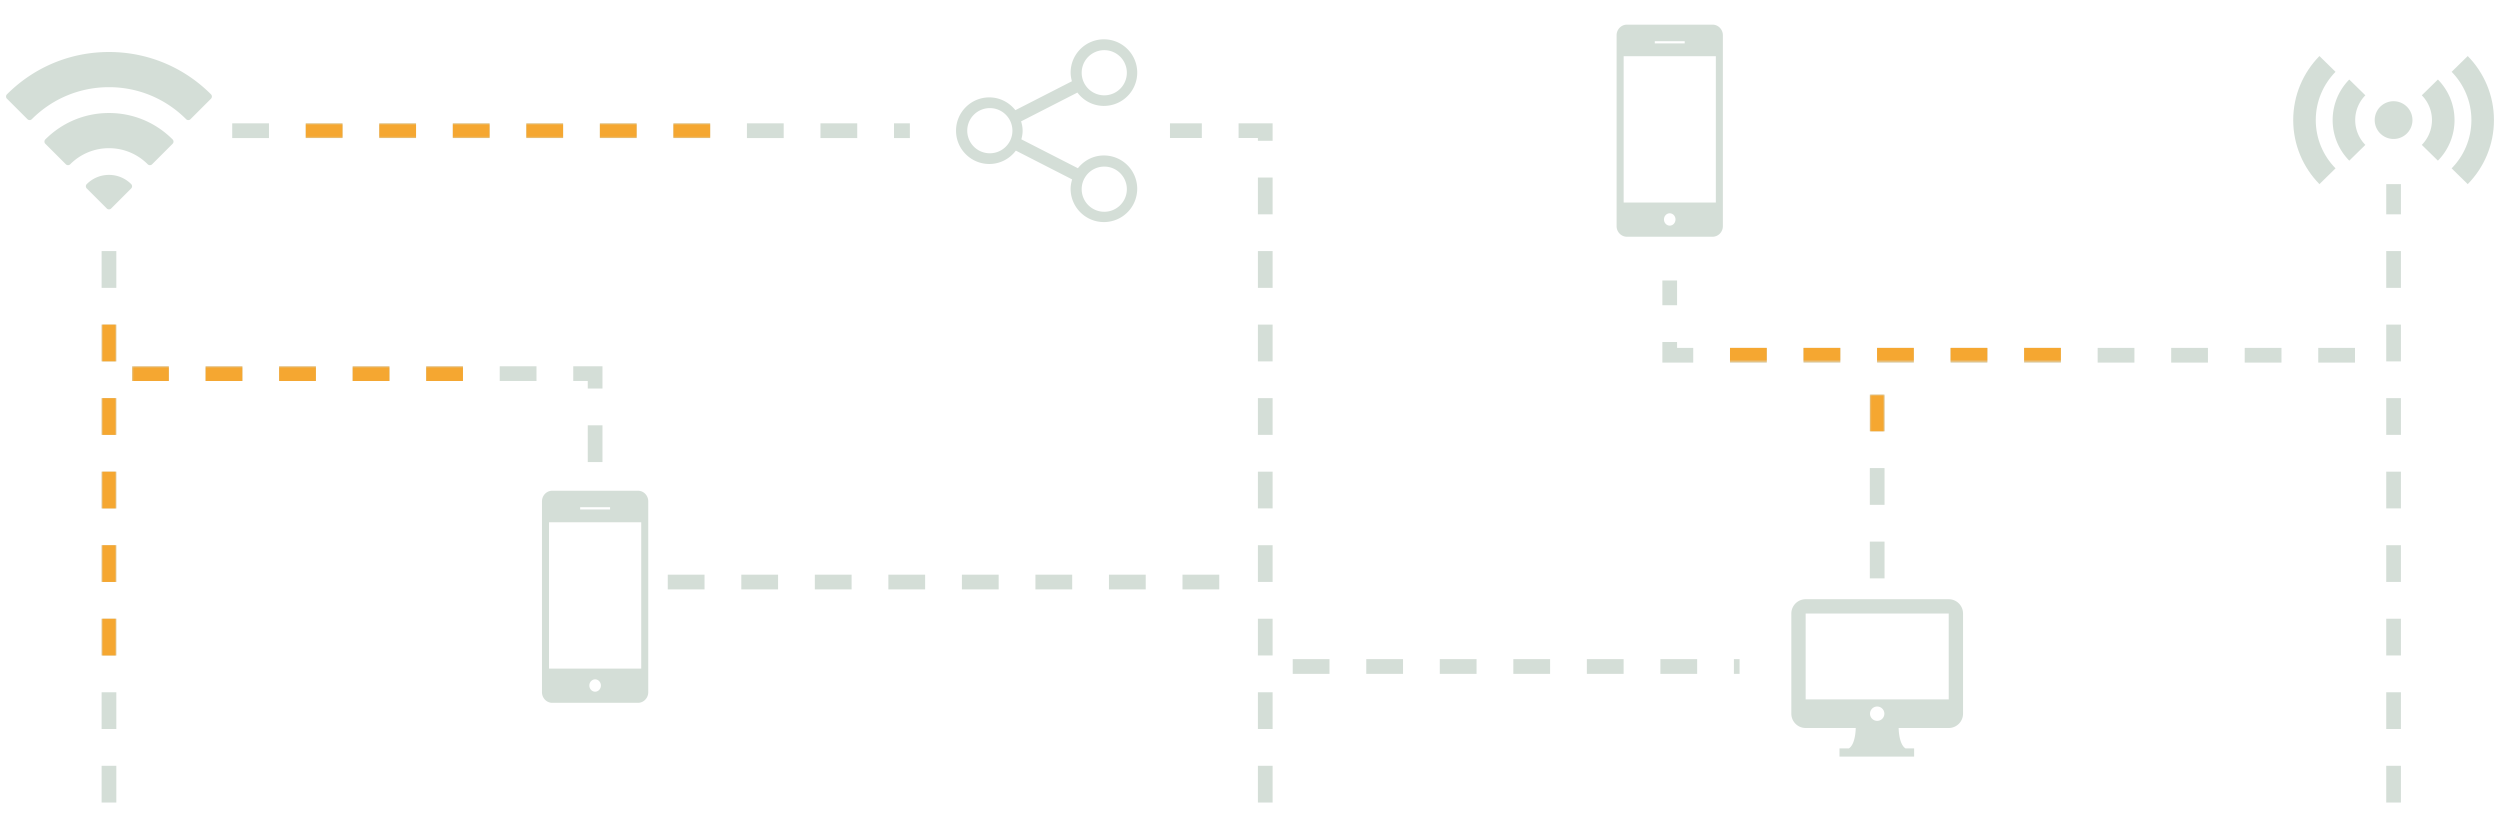 <svg xmlns="http://www.w3.org/2000/svg" width="680" height="225" viewBox="-1.646 -0.167 680 225" enable-background="new -1.646 -0.167 680 225" xml:space="preserve"><path fill="#D4DED7" d="M298.615 42.12c-2.879 0-5.416 1.371-7.074 3.471l-15.381-7.865c.201-.752.346-1.527.346-2.344 0-.889-.172-1.727-.412-2.541l15.313-7.83c1.65 2.195 4.254 3.629 7.211 3.629a9.053 9.053 0 0 0 9.061-9.057c0-4.998-4.052-9.053-9.061-9.053-4.998 0-9.053 4.055-9.053 9.053 0 .82.145 1.598.348 2.352l-15.38 7.865c-1.66-2.102-4.203-3.477-7.086-3.477-5.004 0-9.053 4.057-9.053 9.059s4.049 9.055 9.053 9.055c2.961 0 5.563-1.438 7.22-3.635l15.306 7.83c-.238.813-.414 1.656-.414 2.547 0 5.002 4.057 9.057 9.055 9.057a9.056 9.056 0 0 0 9.06-9.057 9.053 9.053 0 0 0-9.059-9.059m.1-28.644a6.144 6.144 0 1 1 0 12.288 6.144 6.144 0 1 1 0-12.288m-31.125 28.05a6.143 6.143 0 0 1-6.145-6.145 6.143 6.143 0 0 1 6.145-6.143 6.144 6.144 0 0 1 0 12.288m31.125 15.909a6.144 6.144 0 1 1 0-12.288 6.144 6.144 0 1 1 0 12.288M171.875 133.308h-23.299c-1.547 0-2.805 1.297-2.805 2.895v51.906c0 1.594 1.258 2.893 2.805 2.893h23.299c1.547 0 2.803-1.299 2.803-2.893V136.2c0-1.596-1.257-2.892-2.803-2.892m-15.717 4.492h8.134v.611h-8.134v-.611zm4.069 50.172c-.865 0-1.568-.752-1.568-1.678 0-.924.703-1.676 1.568-1.676.864 0 1.566.752 1.566 1.676 0 .926-.702 1.678-1.566 1.678m12.539-6.284H147.69V141.89h25.076v39.798zM464.172 6.538h-23.299c-1.547 0-2.805 1.297-2.805 2.891v51.91c0 1.592 1.258 2.889 2.805 2.889h23.299c1.547 0 2.803-1.297 2.803-2.889V9.427c0-1.592-1.256-2.889-2.803-2.889m-15.717 4.492h8.135v.611h-8.135v-.611zm4.066 50.172c-.863 0-1.566-.754-1.566-1.68 0-.924.703-1.676 1.566-1.676s1.566.754 1.566 1.676c.003.926-.7 1.68-1.566 1.68m12.542-6.283h-25.074V15.12h25.074v39.799zM528.408 162.823h-38.916a3.898 3.898 0 0 0-3.895 3.893v27.242a3.897 3.897 0 0 0 3.895 3.891h13.625c-.041 1.553-.338 4.035-1.451 5.207a2.152 2.152 0 0 1-.422.338h-2.547v2.238H518.994v-2.238h-2.34a2.022 2.022 0 0 1-.418-.336c-1.111-1.166-1.41-3.65-1.451-5.209h13.623a3.897 3.897 0 0 0 3.893-3.891v-27.242a3.896 3.896 0 0 0-3.893-3.893m-21.41 31.135c0-1.076.877-1.953 1.951-1.953 1.076 0 1.953.877 1.953 1.953a1.956 1.956 0 0 1-1.953 1.951 1.956 1.956 0 0 1-1.951-1.951m-17.506-3.893v-23.352h38.916l.002 23.352h-38.918zM27.994 13.978C17.525 13.978 7.67 18.066.246 25.49a.846.846 0 0 0 0 1.193l5.57 5.568a.84.84 0 0 0 1.194 0c5.613-5.613 13.066-8.707 20.984-8.707s15.371 3.094 20.984 8.707a.84.84 0 0 0 1.195 0l5.569-5.568a.845.845 0 0 0 0-1.194c-7.424-7.424-17.277-11.511-27.748-11.511"/><path fill="#D4DED7" d="M27.994 30.573c-6.529 0-12.676 2.549-17.305 7.178a.848.848 0 0 0 0 1.196l5.57 5.568a.851.851 0 0 0 1.194 0 14.812 14.812 0 0 1 10.541-4.375c3.979 0 7.723 1.555 10.543 4.375a.844.844 0 0 0 1.193 0l5.57-5.568a.844.844 0 0 0 0-1.193c-4.63-4.632-10.775-7.181-17.306-7.181M27.994 47.405a8.484 8.484 0 0 0-6.037 2.5.843.843 0 0 0 0 1.193l5.44 5.441a.846.846 0 0 0 1.194 0l5.44-5.441a.843.843 0 0 0 0-1.193 8.484 8.484 0 0 0-6.037-2.5M654.541 32.499a5.133 5.133 0 1 1-10.266 0 5.133 5.133 0 0 1 10.266 0M638.969 32.499a9.611 9.611 0 0 1 2.764-6.744l-4.381-4.291c-2.791 2.846-4.518 6.742-4.518 11.035s1.727 8.188 4.52 11.035l4.379-4.293a9.597 9.597 0 0 1-2.764-6.742M665.984 32.499c0-4.293-1.729-8.189-4.521-11.035l-4.377 4.291a9.61 9.61 0 0 1 0 13.486l4.377 4.293a15.715 15.715 0 0 0 4.521-11.035"/><path fill="#D4DED7" d="M628.242 32.499c0-5.107 2.055-9.742 5.375-13.129l-4.377-4.291c-4.406 4.494-7.131 10.645-7.131 17.42s2.725 12.926 7.131 17.42l4.377-4.293c-3.32-3.385-5.375-8.02-5.375-13.127M676.709 32.499c0-6.777-2.725-12.926-7.131-17.42l-4.377 4.291c3.32 3.387 5.375 8.021 5.375 13.129s-2.055 9.742-5.375 13.127l4.377 4.293c4.406-4.494 7.131-10.645 7.131-17.42M29.994 218.128h-4v-10h4v10zm0-20h-4v-10h4v10zm0-20h-4v-10h4v10zm0-20h-4v-10h4v10zm0-20h-4v-10h4v10zm0-20h-4v-10h4v10zm0-20h-4v-10h4v10zm0-20h-4v-10h4v10zM344.506 218.128h-4v-10h4v10zm0-20h-4v-10h4v10zm0-20h-4v-10h4v10zm0-20h-4v-10h4v10zm0-20h-4v-10h4v10zm0-20h-4v-10h4v10zm0-20h-4v-10h4v10zm0-20h-4v-10h4v10zm0-20h-4v-10h4v10zm0-20h-4v-.746h-5.255v-4h9.255v4.746zm-19.255-.746h-8.663v-4h8.663v4zM651.408 218.128h-4v-10h4v10zm0-20h-4v-10h4v10zm0-20h-4v-10h4v10zm0-20h-4v-10h4v10zm0-20h-4v-10h4v10zm0-20h-4v-10h4v10zm0-20h-4v-10h4v10zm0-20h-4v-10h4v10zm0-20h-4v-8.209h4v8.209zM471.521 183.126h-1.545v-4h1.545v4zm-11.542 0h-10v-4h10v4zm-20 0h-10v-4h10v4zm-20 0h-10v-4h10v4zm-20 0h-10v-4h10v4zm-20 0h-10v-4h10v4zm-20 0h-10v-4h10v4zM329.992 160.151h-10v-4h10v4zm-20 0h-10v-4h10v4zm-20 0h-10v-4h10v4zm-20 0h-10v-4h10v4zm-20 0h-10v-4h10v4zm-20 0h-10v-4h10v4zm-20 0h-10v-4h10v4zm-20 0h-10v-4h10v4zM245.838 37.382h-4.316v-4h4.316v4zm-14.317 0h-10v-4h10v4zm-20 0h-10v-4h10v4zm-20 0h-10v-4h10v4zm-20 0h-10v-4h10v4zm-20 0h-10v-4h10v4zm-20 0h-10v-4h10v4zm-20 0h-10v-4h10v4zm-20 0h-10v-4h10v4zm-20 0h-10v-4h10v4z"/><defs><filter id="a" filterUnits="userSpaceOnUse" x="61.521" y="33.382" width="184.317" height="4"><feColorMatrix values="1 0 0 0 0 0 1 0 0 0 0 0 1 0 0 0 0 0 1 0"/></filter></defs><mask maskUnits="userSpaceOnUse" x="61.521" y="33.382" width="184.317" height="4" id="b"><g filter="url(#a)"><path fill="#F9C166" d="M77.807 28.589h120v18h-120z"/></g></mask><path mask="url(#b)" fill="#F5A731" d="M245.838 37.382h-4.316v-4h4.316v4zm-14.317 0h-10v-4h10v4zm-20 0h-10v-4h10v4zm-20 0h-10v-4h10v4zm-20 0h-10v-4h10v4zm-20 0h-10v-4h10v4zm-20 0h-10v-4h10v4zm-20 0h-10v-4h10v4zm-20 0h-10v-4h10v4zm-20 0h-10v-4h10v4z"/><path fill="#D4DED7" d="M162.225 125.515h-4v-10h4v10zm0-20h-4v-2.055h-3.945v-4h7.945v6.055zm-17.946-2.055h-10v-4h10v4zm-20 0h-10v-4h10v4zm-20 0h-10v-4h10v4zm-20 0h-10v-4h10v4zm-20 0h-10v-4h10v4zm-20 0h-10v-4h10v4z"/><defs><filter id="c" filterUnits="userSpaceOnUse" x="34.279" y="99.46" width="127.946" height="26.055"><feColorMatrix values="1 0 0 0 0 0 1 0 0 0 0 0 1 0 0 0 0 0 1 0"/></filter></defs><mask maskUnits="userSpaceOnUse" x="34.279" y="99.46" width="127.946" height="26.055" id="d"><g filter="url(#c)"><path fill="#F9C166" d="M33.807 89.589h93v23h-93z"/></g></mask><path mask="url(#d)" fill="#F5A731" d="M162.225 125.515h-4v-10h4v10zm0-20h-4v-2.055h-3.945v-4h7.945v6.055zm-17.946-2.055h-10v-4h10v4zm-20 0h-10v-4h10v4zm-20 0h-10v-4h10v4zm-20 0h-10v-4h10v4zm-20 0h-10v-4h10v4zm-20 0h-10v-4h10v4z"/><path fill="#D4DED7" d="M638.916 98.46h-10v-4h10v4zm-20 0h-10v-4h10v4zm-20 0h-10v-4h10v4zm-20 0h-10v-4h10v4zm-20 0h-10v-4h10v4zm-20 0h-10v-4h10v4zm-20 0h-10v-4h10v4zm-20 0h-10v-4h10v4zm-20 0h-10v-4h10v4zm-20 0h-8.395v-5.605h4v1.605h4.395v4zm-4.395-15.606h-4v-6.729h4v6.729zM510.949 157.151h-4v-10h4v10zm0-20h-4v-10h4v10zm0-20h-4v-10h4v10z"/><defs><filter id="e" filterUnits="userSpaceOnUse" x="25.994" y="68.128" width="4" height="150"><feColorMatrix values="1 0 0 0 0 0 1 0 0 0 0 0 1 0 0 0 0 0 1 0"/></filter></defs><mask maskUnits="userSpaceOnUse" x="25.994" y="68.128" width="4" height="150" id="f"><g filter="url(#e)"><path fill="#F9C166" d="M9.807 80.589h33v100h-33z"/></g></mask><path mask="url(#f)" fill="#F5A731" d="M29.994 218.128h-4v-10h4v10zm0-20h-4v-10h4v10zm0-20h-4v-10h4v10zm0-20h-4v-10h4v10zm0-20h-4v-10h4v10zm0-20h-4v-10h4v10zm0-20h-4v-10h4v10zm0-20h-4v-10h4v10z"/><defs><filter id="g" filterUnits="userSpaceOnUse" x="450.521" y="76.125" width="188.395" height="22.335"><feColorMatrix values="1 0 0 0 0 0 1 0 0 0 0 0 1 0 0 0 0 0 1 0"/></filter></defs><mask maskUnits="userSpaceOnUse" x="450.521" y="76.125" width="188.395" height="22.335" id="h"><g filter="url(#g)"><path fill="#F9C166" d="M460.807 84.589h100v20h-100z"/></g></mask><path mask="url(#h)" fill="#F5A731" d="M638.916 98.46h-10v-4h10v4zm-20 0h-10v-4h10v4zm-20 0h-10v-4h10v4zm-20 0h-10v-4h10v4zm-20 0h-10v-4h10v4zm-20 0h-10v-4h10v4zm-20 0h-10v-4h10v4zm-20 0h-10v-4h10v4zm-20 0h-10v-4h10v4zm-20 0h-8.395v-5.605h4v1.605h4.395v4zm-4.395-15.606h-4v-6.729h4v6.729z"/><defs><filter id="i" filterUnits="userSpaceOnUse" x="506.949" y="107.151" width="4" height="50"><feColorMatrix values="1 0 0 0 0 0 1 0 0 0 0 0 1 0 0 0 0 0 1 0"/></filter></defs><mask maskUnits="userSpaceOnUse" x="506.949" y="107.151" width="4" height="50" id="j"><g filter="url(#i)"><path fill="#F9C166" d="M494.807 103.589h37v16h-37z"/></g></mask><path mask="url(#j)" fill="#F5A731" d="M510.949 157.151h-4v-10h4v10zm0-20h-4v-10h4v10zm0-20h-4v-10h4v10z"/></svg>
